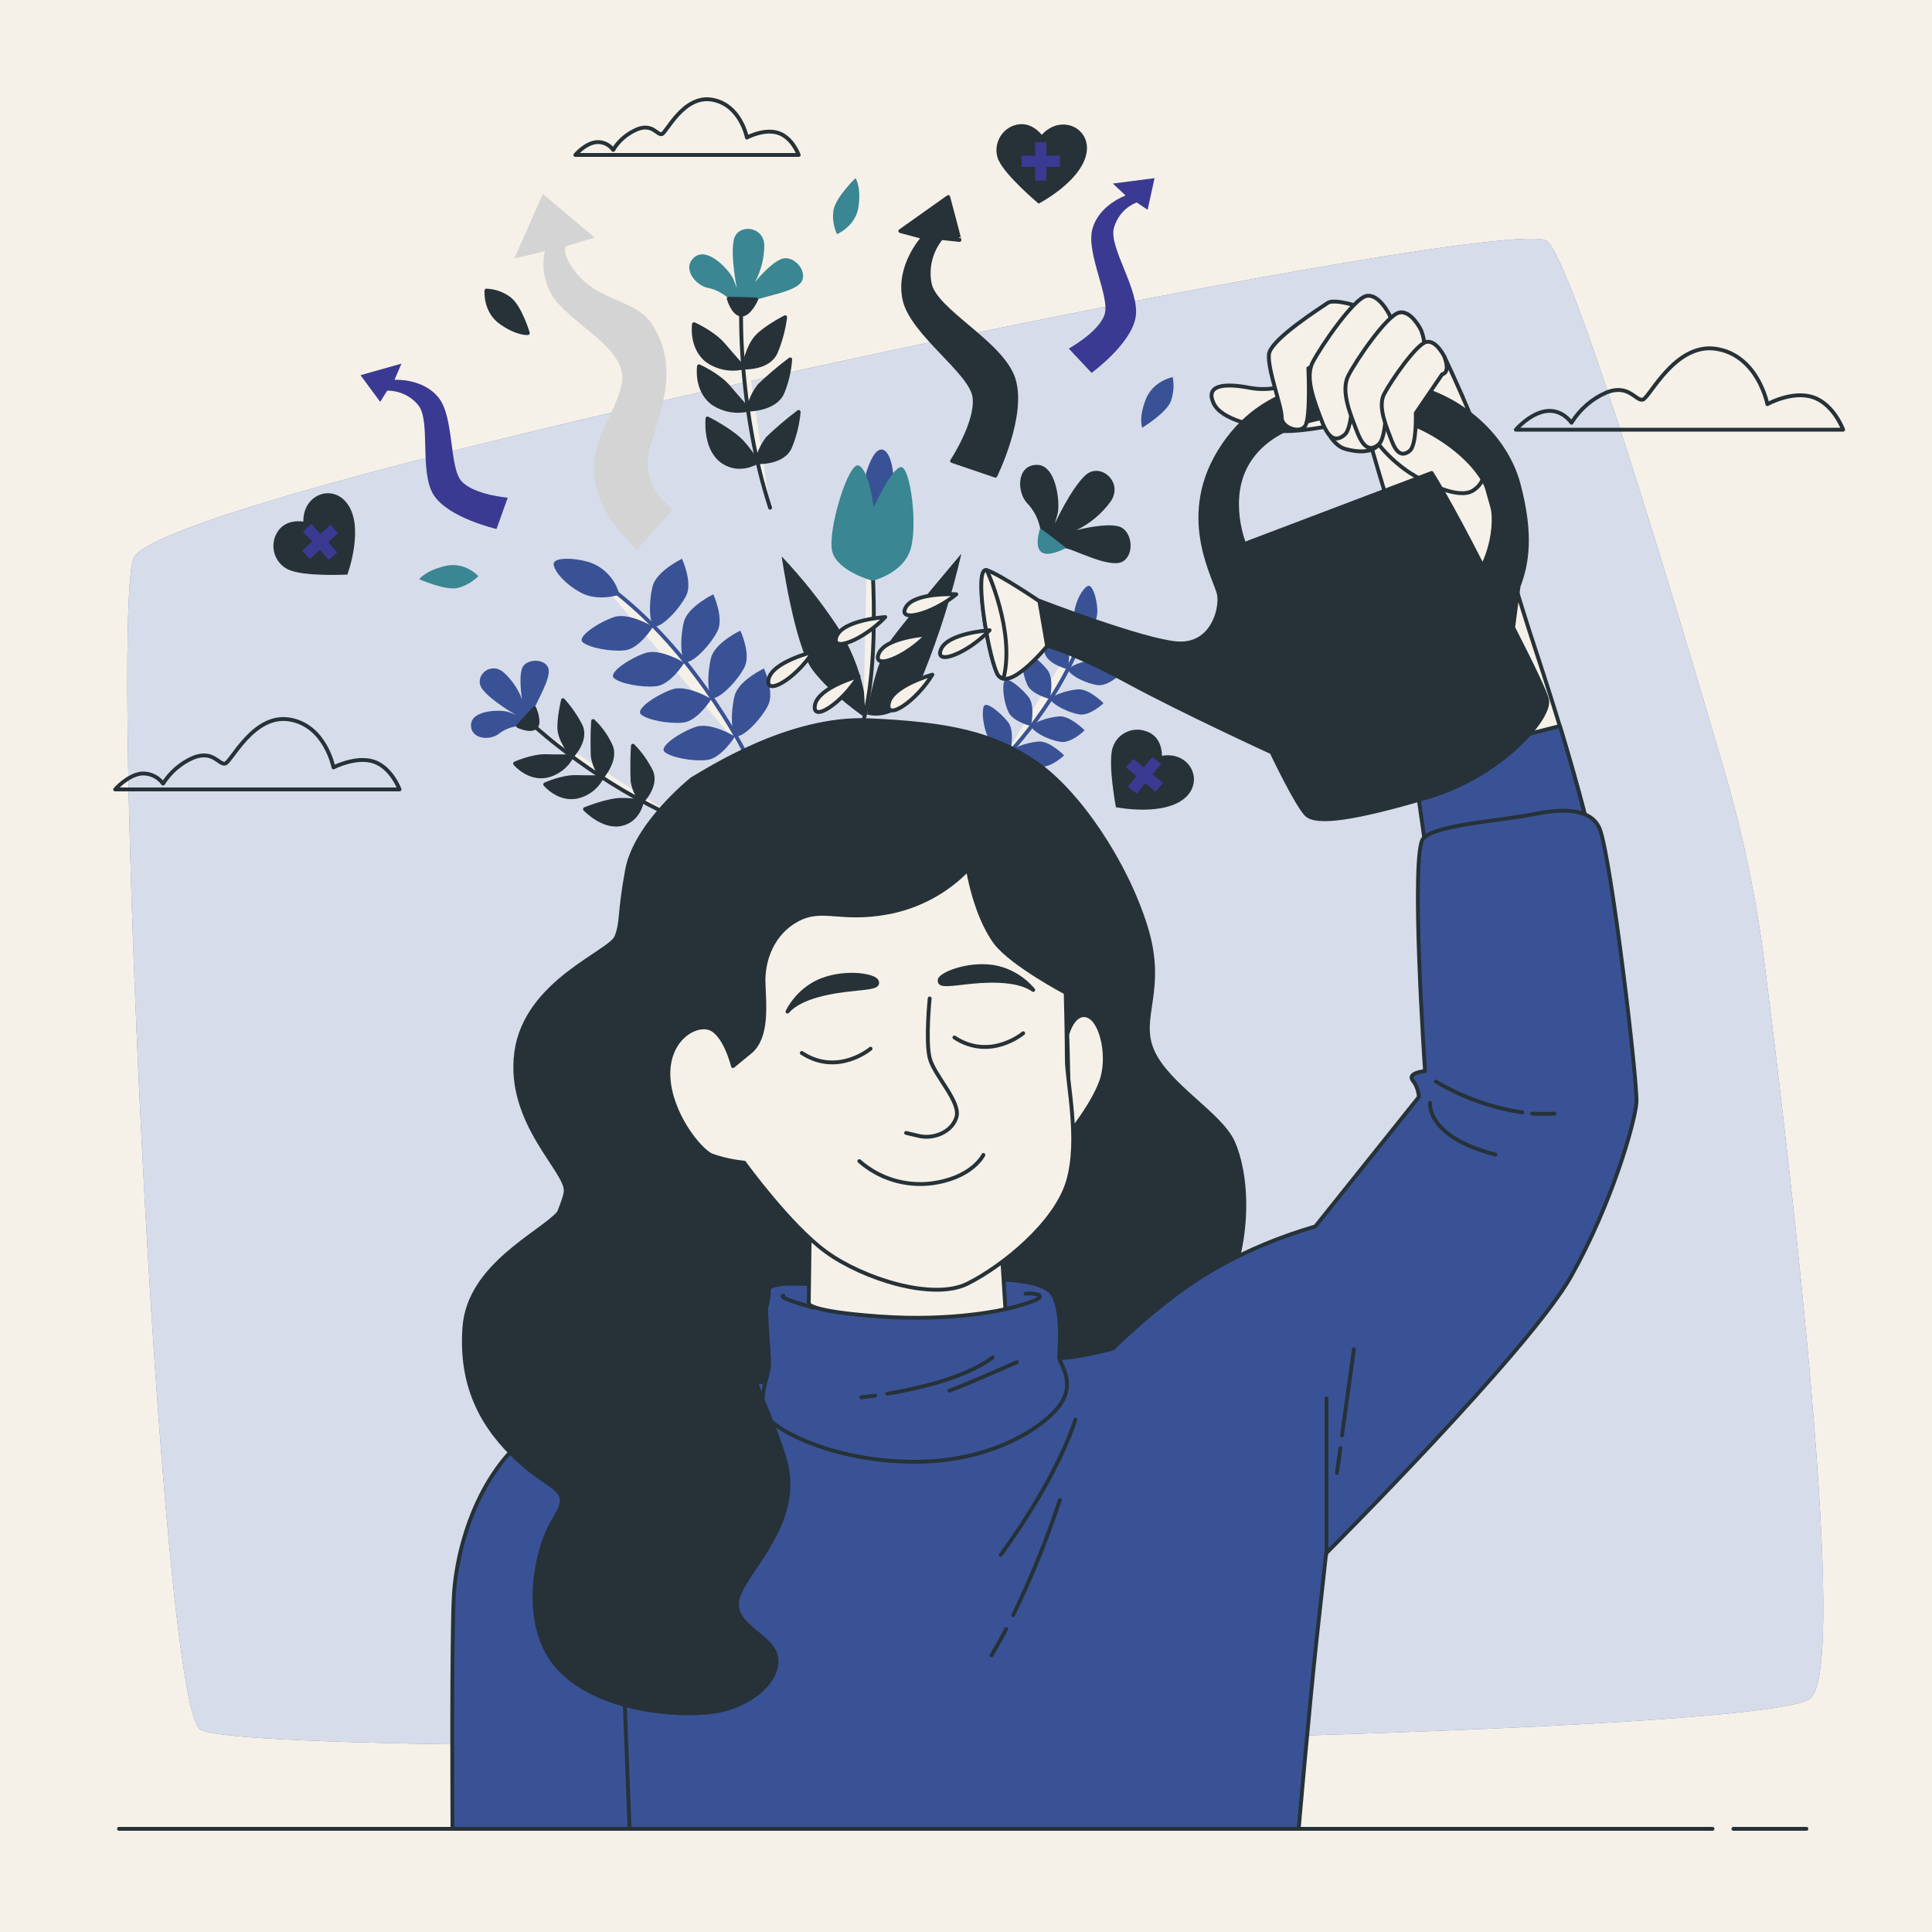 <?xml version="1.0" encoding="UTF-8"?>
<!-- Generator: Adobe Illustrator 28.0.0, SVG Export Plug-In . SVG Version: 6.00 Build 0)  -->
<svg xmlns="http://www.w3.org/2000/svg" xmlns:xlink="http://www.w3.org/1999/xlink" version="1.1" id="Calque_1" x="0px" y="0px" viewBox="0 0 500 500" style="enable-background:new 0 0 500 500;" xml:space="preserve">
<style type="text/css">
	.st0{fill:#F6F1E8;}
	.st1{fill:#395295;}
	.st2{opacity:0.8;fill:#FFFFFF;enable-background:new    ;}
	.st3{fill:none;stroke:#263238;stroke-linecap:round;stroke-linejoin:round;}
	.st4{fill:#D4D4D4;}
	.st5{fill:#263238;stroke:#263238;stroke-linecap:round;stroke-linejoin:round;}
	.st6{fill:#3A3A93;}
	.st7{fill:#263238;}
	.st8{fill:#3A8693;}
	.st9{fill:#F6F1E8;stroke:#263238;stroke-linecap:round;stroke-linejoin:round;}
	.st10{fill:#F6F1E8;stroke:#395295;stroke-linecap:round;stroke-linejoin:round;}
	.st11{fill:#395295;stroke:#263238;stroke-linecap:round;stroke-linejoin:round;}
</style>
<g id="Calque_2_00000101824865885450708090000006064853992583355552_">
	<rect class="st0" width="500" height="500"></rect>
</g>
<g id="Calque_1_00000130605136641382711030000011415911567435276930_">
	<g id="freepik--background-simple--inject-60">
		<path class="st1" d="M456.7,249.7c-2.1-17-5.6-33.7-10.4-50.1c-12.8-43.8-39-131.2-45.9-137.2c-9.3-8-359.9,64.3-365.9,82.2    c-6,17.9,6.6,294.3,17.2,302.9s404.3,3.3,416.9-8C478.4,430.8,463.7,304.9,456.7,249.7L456.7,249.7z"></path>
		<path class="st2" d="M456.7,249.7c-2.1-17-5.6-33.7-10.4-50.1c-12.8-43.8-39-131.2-45.9-137.2c-9.3-8-359.9,64.3-365.9,82.2    c-6,17.9,6.6,294.3,17.2,302.9s404.3,3.3,416.9-8C478.4,430.8,463.7,304.9,456.7,249.7L456.7,249.7z"></path>
	</g>
	<g id="freepik--Clouds--inject-60">
		<path class="st3" d="M457.4,104.6c0,0-2.4-12.5-13.1-14.3s-17.3,12.5-19.1,13.1s-3.6-4.2-9.5-1.8c-3.7,1.6-6.8,4.3-9,7.8    c0,0-2.4-3.6-6.6-3s-7.8,4.8-7.8,4.8h84.7c0,0-2.4-6.6-7.8-8.4S457.4,104.6,457.4,104.6z"></path>
		<path class="st3" d="M86.3,198.6c0,0-2.1-10.9-11.4-12.4s-15,10.9-16.6,11.4s-3.1-3.6-8.3-1.5c-3.2,1.4-5.9,3.7-7.8,6.7    c-1.3-1.8-3.5-2.8-5.7-2.6c-3.6,0.5-6.7,4.1-6.7,4.1h73.6c0,0-2.1-5.7-6.7-7.2S86.3,198.6,86.3,198.6L86.3,198.6z"></path>
		<path class="st3" d="M193.3,35.6c0,0-1.6-8.5-9-9.8s-11.8,8.5-13,8.9s-2.4-2.9-6.5-1.2c-2.5,1.1-4.7,2.9-6.1,5.3    c-1-1.4-2.7-2.2-4.5-2c-2.9,0.4-5.3,3.3-5.3,3.3h57.8c0,0-1.6-4.5-5.3-5.7S193.3,35.6,193.3,35.6L193.3,35.6z"></path>
	</g>
	<g id="freepik--Arrows--inject-60">
		<path class="st4" d="M140.5,50.2l-7.4,16.7L141,65c-1.1,5,0.3,10.3,3.9,14c6,6.6,18.1,12.3,15.9,20.9s-8,13.7-6.9,23.9    s11,18.4,11,18.4l9.3-10.4c0,0-9.3-6-5.8-16.8s6.8-20.6,0.6-30.7c-4.4-7.2-14.4-5.9-20.6-14.6c-3.2-4.5-1.9-6-1.9-6l7.4-2.2    L140.5,50.2L140.5,50.2z"></path>
		<path class="st5" d="M245.4,51l-12.4,8.8l6,1.6c0,0-6.9,7.4-4.9,16.2s17.3,18.7,18.1,25.2s-5.8,16.5-5.8,16.5l11.2,3.8    c0,0,7.7-15.6,4.7-25s-20.3-17.6-21.7-24.7c-0.8-4.2,0.3-8.5,3-11.8l4.7,0.5C248.4,62.2,245.4,51,245.4,51z"></path>
		<path class="st6" d="M298.8,46.1L288,47.5l3.3,3.1c0,0-6.9,2.4-8.6,8.7s4.8,17.8,3.1,22.3s-9.2,8.6-9.2,8.6l5.9,6.3    c0,0,10.2-7.4,11.4-14.4s-7.1-18.1-5.6-23.2c0.9-3,3-5.4,5.9-6.5l2.8,1.9L298.8,46.1L298.8,46.1z"></path>
		<path class="st6" d="M93.3,97.1l10.6-3l-1.8,4.2c0,0,7.3-0.5,11.4,4.6s2.7,18.2,6,21.7s11.9,4.2,11.9,4.2l-2.9,8.1    c0,0-12.3-2.8-16.2-8.7s-0.7-19.4-4.1-23.4c-2-2.4-4.9-3.7-8-3.7l-1.8,2.9C98.3,103.9,93.3,97.1,93.3,97.1z"></path>
	</g>
	<g id="freepik--Hearts--inject-60">
		<path class="st7" d="M269.6,34.9c0,0-2.9-4-7.3-2.4c-3.5,1.3-5.3,5.2-4,8.7c0,0,0,0.1,0.1,0.2c1.8,4.1,10.4,11.3,10.4,11.3    s12-6.2,12.5-14C281.6,32.7,274.3,29.7,269.6,34.9z"></path>
		<polygon class="st6" points="274.3,40.3 270.8,40.3 270.8,36.8 267.9,36.8 267.9,40.3 264.4,40.3 264.4,43.2 267.9,43.2     267.9,46.7 270.8,46.7 270.8,43.2 274.3,43.2   "></polygon>
		<path class="st7" d="M78.5,135c0,0-4.9-1-7,3.2c-1.7,3.3-0.4,7.4,2.9,9.1c0.1,0,0.1,0.1,0.2,0.1c4.1,1.9,15.3,1.3,15.3,1.3    s4.7-12.7-0.3-18.7C85.8,125.3,78.4,128,78.5,135z"></path>
		<polygon class="st6" points="85.5,135.8 82.9,138.2 80.6,135.6 78.4,137.6 80.8,140.1 78.2,142.5 80.2,144.7 82.8,142.3     85.1,144.9 87.3,142.9 84.9,140.3 87.5,138   "></polygon>
		<path class="st7" d="M300.7,195.6c0,0,0.3-5-4.2-6.4c-3.5-1.2-7.4,0.7-8.5,4.2c0,0.1,0,0.1-0.1,0.2c-1.2,4.3,0.9,15.3,0.9,15.3    s13.2,2.7,18.5-3C311.4,201.4,307.6,194.4,300.7,195.6L300.7,195.6z"></path>
		<polygon class="st6" points="301,202.6 298.2,200.4 300.5,197.7 298.2,195.9 296,198.6 293.3,196.4 291.4,198.6 294.1,200.9     291.9,203.6 294.2,205.4 296.4,202.7 299.1,204.9   "></polygon>
	</g>
	<g id="freepik--Plants--inject-60">
		<path class="st8" d="M188.6,77.3c-1.5-1.4-3.4-2.4-5.4-2.8c-3.2-0.6-6.9-5.2-3.4-8s9.4,3.9,10.1,6l0.8,2.1c0,0-1.7-8.2-0.8-12.5    s7.7-3.7,7.9,1.3c0,3.3-0.8,6.6-2.4,9.6c0,0,3.9-4.9,6.9-6s6.7,3,5.2,5.8s-10.3,3.9-11.8,4.9C193.5,79,190.7,78.9,188.6,77.3z"></path>
		<path class="st5" d="M188.6,77.3c0,0,1.1,3.9,3.2,4.1s3.9-3.9,3.9-3.9S190.1,77.3,188.6,77.3z"></path>
		<path class="st9" d="M191.8,81.4c0,0-0.6,25.1,7.5,50"></path>
		<path class="st5" d="M192.4,95.1c0,0-2.4-2.6-5.1-5.8s-7.7-5.4-7.7-5.4s-0.9,6,3.4,9.4C185.7,95.2,189.1,95.9,192.4,95.1z"></path>
		<path class="st5" d="M192.4,95.1c0,0,1.1-5.4,3.4-7.9s7.4-5.1,7.4-5.1c-0.4,3.1-1.2,6.1-2.4,9C198.9,95.5,192.4,95.1,192.4,95.1z"></path>
		<path class="st5" d="M193.7,106c0,0-2.4-2.6-5.1-5.8s-7.7-5.4-7.7-5.4s-0.9,6,3.4,9.4C187,106.1,190.4,106.8,193.7,106z"></path>
		<path class="st5" d="M193.7,106c0.4-2.3,1.4-4.4,2.8-6.2c2.5-2.4,5.2-4.7,8-6.8c-0.2,3-0.9,5.9-2,8.6    C200.6,106,193.7,106,193.7,106z"></path>
		<path class="st5" d="M195.9,119.6c-1-1.7-2.1-3.2-3.4-4.7c-2.6-3.2-9.4-6.6-9.4-6.6s-0.8,7.5,3.6,10.9S195.9,119.6,195.9,119.6z"></path>
		<path class="st5" d="M195.9,119.6c0.4-2.3,1.4-4.4,2.8-6.2c2.5-2.4,5.2-4.7,8-6.8c-0.3,3.1-1,6.1-2.2,9    C202.7,120,195.9,119.6,195.9,119.6z"></path>
		<path class="st10" d="M259.1,197.1c0,0,16.6-16.4,22.3-36.5"></path>
		<path class="st1" d="M280,165.2c2.5-1.6,4-4.4,4-7.3c-0.1-2.9-1.3-7-2.6-6.2s-2.8,3.5-3.3,6.2C277.3,161.8,280,165.2,280,165.2z"></path>
		<path class="st1" d="M276.3,173.2c0,0,1.2-5.2-0.5-7.5s-5.7-5.6-6.3-4.1s-0.1,5.5,1.1,8S276.3,173.2,276.3,173.2L276.3,173.2z"></path>
		<path class="st1" d="M290.2,174.3c0,0-3.7-3.8-6.6-3.6s-7.8,1.8-6.9,3.1s4.5,3.1,7.3,3.5S290.2,174.3,290.2,174.3L290.2,174.3z"></path>
		<path class="st1" d="M271.7,180.9c0,0,1.2-5.2-0.6-7.5s-5.7-5.6-6.3-4.1s-0.1,5.5,1.1,8S271.7,180.9,271.7,180.9L271.7,180.9z"></path>
		<path class="st1" d="M285.6,182c0,0-3.7-3.8-6.6-3.6s-7.8,1.8-6.9,3s4.6,3.1,7.3,3.5S285.6,182,285.6,182z"></path>
		<path class="st1" d="M266.8,187.9c0,0,1.2-5.2-0.6-7.5s-5.7-5.6-6.3-4.1s-0.1,5.5,1.1,8S266.8,187.9,266.8,187.9z"></path>
		<path class="st1" d="M280.7,189c0,0-3.7-3.8-6.6-3.6s-7.8,1.8-6.9,3.1s4.5,3.1,7.3,3.5S280.7,189,280.7,189L280.7,189z"></path>
		<path class="st1" d="M261.5,194.4c0,0,1.2-5.2-0.6-7.5s-5.7-5.6-6.3-4.1s-0.1,5.5,1.1,8S261.5,194.4,261.5,194.4z"></path>
		<path class="st1" d="M275.4,195.5c0,0-3.7-3.8-6.6-3.6s-7.8,1.8-6.9,3s4.6,3.1,7.3,3.5S275.4,195.5,275.4,195.5L275.4,195.5z"></path>
		<path class="st1" d="M134.1,187.9c-1.8,0.2-3.6,0.9-5,2c-2.2,1.8-7.4,1.5-7.2-2.4s8-3.9,9.8-3.2l1.8,0.7c0,0-6.4-3.6-8.7-6.7    s1.9-7.2,5.4-4.4c2.2,1.9,3.9,4.4,4.9,7.1c0,0-0.9-5.4,0-8s5.9-2.7,6.8-0.1s-3.3,9-3.6,10.6C137.9,185.6,136.3,187.4,134.1,187.9    L134.1,187.9z"></path>
		<path class="st5" d="M134.1,187.9c0,0,3.2,1.5,4.5,0.3s-0.3-4.9-0.3-4.9S135,186.9,134.1,187.9L134.1,187.9z"></path>
		<path class="st9" d="M138.6,188.2c0,0,16.2,14.8,37.2,23.8"></path>
		<path class="st5" d="M148,195.7c0,0-3.1,0.1-6.7,0s-8,1.9-8,1.9s3.4,4.1,8.1,3.2C144.2,200.2,146.7,198.3,148,195.7z"></path>
		<path class="st5" d="M148,195.7c0,0-2.9-3.9-3.2-6.7s0.9-7.8,0.9-7.8c1.8,2,3.4,4.3,4.6,6.7C152,191.6,148,195.7,148,195.7z"></path>
		<path class="st5" d="M155.8,201.1c0,0-3.1,0.1-6.7,0s-8,1.9-8,1.9s3.4,4.1,8.1,3.2C152.1,205.6,154.5,203.7,155.8,201.1    L155.8,201.1z"></path>
		<path class="st5" d="M155.8,201.1c-1.3-1.6-2.1-3.4-2.4-5.4c-0.1-3.1-0.1-6.1,0.1-9.1c1.9,1.8,3.4,3.9,4.5,6.3    C159.8,196.5,155.8,201.1,155.8,201.1z"></path>
		<path class="st5" d="M166.1,207.5c-1.6-0.3-3.3-0.5-5-0.5c-3.6-0.1-9.7,2.4-9.7,2.4s4.5,4.8,9.2,3.9S166.1,207.5,166.1,207.5    L166.1,207.5z"></path>
		<path class="st5" d="M166.1,207.5c-1.3-1.6-2.1-3.4-2.4-5.4c-0.1-3.1-0.1-6.1,0.1-9.1c1.9,1.9,3.5,4.2,4.7,6.6    C170.2,203.3,166.1,207.5,166.1,207.5z"></path>
		<path class="st9" d="M224.6,132.4c0,0,4.2,33.8-1.2,54.4"></path>
		<path class="st1" d="M224.1,122.6c0,0,1.9-7,4.4-6.2s2.9,7.6,2.9,9.6c0,2.1-3.6,3.9-5.3,5.3S224.1,122.6,224.1,122.6L224.1,122.6z    "></path>
		<path class="st8" d="M225.8,150.3c0,0-9-2.4-10.4-7.5s4.2-23.7,6.9-22.3s3.8,10.8,3.8,10.8s4.9-10.7,7.2-10.4s4.3,15.2,2.3,21.4    S225.8,150.3,225.8,150.3z"></path>
		<path class="st7" d="M224.4,184.9c0,0,1.8-13.4,6.4-19.6s18-22,18-22c-2.4,10.5-5.7,20.9-9.7,30.9    C233.6,188,224.4,184.9,224.4,184.9L224.4,184.9z"></path>
		<path class="st7" d="M223.6,179.1c-1.2-6.2-3.7-12-7.1-17.3c-4.2-6.3-9-12.3-14.2-17.8c0,0,3.3,23.1,8,29.4s13.7,12.4,13.7,12.4    L223.6,179.1z"></path>
		<path class="st10" d="M192.8,194.8c0,0-14.1-28.6-37.9-44.8"></path>
		<path class="st1" d="M160.3,153.9c-1-3.9-3.9-7.1-7.8-8.4c-3.9-1.2-9.6-1.4-9.2,0.7s3.3,5.1,6.7,7    C154.6,155.9,160.3,153.9,160.3,153.9L160.3,153.9z"></path>
		<path class="st1" d="M169,162.2c0,0-6.2-3.8-10.1-2.5s-9.7,5.1-8.1,6.5s7.1,2.5,10.9,2.1S169,162.2,169,162.2L169,162.2z"></path>
		<path class="st1" d="M176.5,144.6c0,0-6.6,3.2-7.6,7.1s-1.1,10.9,1,10.4s6-4.6,7.7-8S176.5,144.6,176.5,144.6z"></path>
		<path class="st1" d="M177.1,171.5c0,0-6.2-3.8-10.1-2.5s-9.7,5.1-8.1,6.5s7.1,2.5,10.9,2.1S177.1,171.5,177.1,171.5L177.1,171.5z"></path>
		<path class="st1" d="M184.6,153.8c0,0-6.6,3.2-7.6,7.1s-1.1,10.9,1,10.4s6-4.6,7.7-8S184.6,153.8,184.6,153.8z"></path>
		<path class="st1" d="M184.1,180.9c0,0-6.2-3.8-10.1-2.5s-9.7,5.1-8.1,6.5s7.1,2.5,10.9,2.1S184.1,180.9,184.1,180.9L184.1,180.9z"></path>
		<path class="st1" d="M191.6,163.2c0,0-6.6,3.1-7.6,7.1s-1.1,10.9,1,10.3s6-4.6,7.7-8S191.6,163.2,191.6,163.2L191.6,163.2z"></path>
		<path class="st1" d="M190.2,190.6c0,0-6.2-3.8-10.1-2.5s-9.7,5.1-8.1,6.5s7.1,2.5,10.9,2.1S190.2,190.6,190.2,190.6L190.2,190.6z"></path>
		<path class="st1" d="M197.7,173c0,0-6.6,3.1-7.6,7.1s-1.1,10.9,1,10.4s6-4.6,7.7-8S197.7,173,197.7,173L197.7,173z"></path>
		<path class="st7" d="M269.2,136.7c-0.5-2.4-1.6-4.6-3.3-6.4c-2.7-2.7-3-9.8,2.3-10s6.2,10.2,5.5,12.7l-0.7,2.5c0,0,4.1-9,7.9-12.5    s9.9,1.7,6.6,6.7c-2.3,3.2-5.4,5.8-8.9,7.5c0,0,7.1-1.9,10.8-1s4.4,7.5,1,9.2s-12.6-3.3-14.6-3.5    C272.8,141.6,270.2,139.6,269.2,136.7L269.2,136.7z"></path>
		<path class="st8" d="M269.2,136.7c0,0-1.6,4.5,0.2,6.1s6.5-1,6.5-1S270.7,137.7,269.2,136.7z"></path>
		<path class="st1" d="M295.6,110.7c0,0-1-2.4,0.9-7.3s7-5.8,7-5.8c0.4,2.1,0.2,4.3-0.5,6.3C301.7,107,295.6,110.7,295.6,110.7    L295.6,110.7z"></path>
		<path class="st5" d="M136.6,86.2c0,0-2.6,0.3-6.9-2.7s-3.8-8.3-3.8-8.3c2.1,0.1,4.2,0.8,5.9,2.1C134.6,79.4,136.6,86.2,136.6,86.2    z"></path>
		<path class="st8" d="M108.5,149.9c0,0,1.4-2.1,6.6-3.4s8.7,2.6,8.7,2.6c-1.5,1.5-3.4,2.6-5.5,3.1    C115,152.8,108.5,149.9,108.5,149.9L108.5,149.9z"></path>
		<path class="st8" d="M221.4,46.1c0,0,1.5,2.1,0.8,7.3s-5.6,7.2-5.6,7.2c-0.9-2-1.2-4.1-0.9-6.2C216.3,51,221.4,46.1,221.4,46.1    L221.4,46.1z"></path>
	</g>
	<g id="freepik--Character--inject-60">
		<path class="st5" d="M179.1,201.6c0,0-14.6,11.6-16.8,23.5s-1.2,13.4-2.8,17.4s-23.5,11.6-25.9,29.9s13.4,30.8,12.8,36    s-9.1,16.2-5.8,40.6s48.5,27.4,77.2,26.2s87.5-16.2,97.3-35.4s7.3-36.9,4-44.2s-16.8-14.6-20.8-23.5s3.4-15.6-1.8-32.3    s-17.4-34.8-28.4-42.4s-22.6-10.1-43.3-11S183,199.4,179.1,201.6z"></path>
		<path class="st9" d="M369.3,221.2c0,0-4.3-73.1-9-87.7s-9.5-32.7-9.5-32.7l27.5,1.4c0,0,9.5,37,19.3,66.6s13.8,46.9,13.8,46.9    S376,222.4,369.3,221.2z"></path>
		<path class="st11" d="M403.7,187.9l-37.9,9.6c2,13.4,3.4,23.7,3.4,23.7c6.7,1.2,42.1-5.5,42.1-5.5S409.1,205.7,403.7,187.9    L403.7,187.9z"></path>
		<path class="st11" d="M202.2,357.5c0,0-44.9,0.8-61.9,11.4s-22.1,32.7-22.8,43.3s-0.4,61.1-0.4,61.1h219c0,0,2.8-32.3,4.7-49.6    s2.4-21.7,2.4-21.7s52.8-52.8,63.4-71.7s16.5-39.8,16.9-44.9s-6.6-63.7-9.5-70.9c-1.6-3.9-6.3-5.9-16.5-3.9s-25.6,2.8-29.1,6.3    s0.4,60.3,0.4,60.3s-4.7,0.4-3.2,2.4c1,1.2,1.5,2.8,1.6,4.3l-26.8,33.5c-8.9,2.6-17.5,6.1-25.6,10.7    c-13.4,7.5-26.8,20.9-26.8,20.9s-10,2.7-14,2.4S202.2,357.5,202.2,357.5L202.2,357.5z"></path>
		<path class="st3" d="M396.5,288.2c1.9,0.1,3.9,0.1,5.8,0"></path>
		<path class="st3" d="M371.6,279.9c6.9,4.1,14.5,6.8,22.4,8"></path>
		<path class="st3" d="M370.1,285.4c0,0-1.2,8.7,16.9,13.4"></path>
		<line class="st3" x1="343.3" y1="361.9" x2="343.3" y2="402"></line>
		<line class="st3" x1="346.9" y1="374.8" x2="346" y2="381.2"></line>
		<line class="st3" x1="350.4" y1="349.2" x2="347.3" y2="371.5"></line>
		<path class="st3" d="M278.3,367.4c0,0-3.9,13.8-19.3,35"></path>
		<path class="st3" d="M260.4,421.6c-1.2,2.3-2.5,4.6-3.8,6.8"></path>
		<path class="st3" d="M274.3,388.2c-3.4,10.2-7.4,20.2-12.1,29.8"></path>
		<line class="st3" x1="162.9" y1="472.5" x2="161.7" y2="441"></line>
		<path class="st9" d="M337,97.8c-4,2.5-8.8,3.4-13.4,2.6c-7.6-1.5-11.6-0.4-9.5,4s10.9,5.8,15.6,6.9s16.7-1.5,16.7-1.5    S343.1,94.5,337,97.8L337,97.8z"></path>
		<path class="st9" d="M373.8,92.3c0,0,8.2,17.3,9.4,22.7s1.9,9.4-1.9,11.9c-3.8,2.5-12.3-1.9-16.7-4.7c-2.9-2-5.6-4.4-7.8-7.2    c0,0-1.6,3.1-8.6,1.2s-9.7-20.9-9.7-20.9S351.5,76.5,373.8,92.3z"></path>
		<path class="st5" d="M400.4,181.3c-0.2-1.7-4-9.5-8.8-18.9l1.4-10.7c2.2-5.8,3.5-13.2,0-26.4s-16.6-24.3-31.5-26s-34.7-1-46,17.7    c-10.6,17.5-0.6,33.1,0,37s-1.9,13.2-10.9,12.5s-35.6-11-35.6-11l1.9,11.6c0,0,6.1,1.3,20.9,9.3s37.3,18.3,37.3,18.3    s6.4,13.5,9,16.1s12.9,1,31.5-4.5S401.1,186.1,400.4,181.3L400.4,181.3z M383.7,146.5c-8.8-17.3-13.2-24.1-13.2-24.1L322,140.8    c0,0-4.8-11.8,1-21.2c6.1-10,20.2-12.5,30.9-12.5s26.4,9,30.9,19S383.7,146.5,383.7,146.5z"></path>
		<polyline class="st3" points="322,140.8 316.9,142.7 321.4,156.8   "></polyline>
		<line class="st3" x1="383.7" y1="146.6" x2="387.6" y2="154.6"></line>
		<path class="st9" d="M269,155.6c0,0-10-6.8-13.5-8s0,21.2,2.6,26.7s12.9-7.1,12.9-7.1L269,155.6z"></path>
		<path class="st9" d="M258,174.2c0.3,0.7,1,1.3,1.7,1.4c3.1-12.1-4.3-28-4.3-28C251.9,146.2,255.5,168.7,258,174.2z"></path>
		<path class="st9" d="M349.8,78.8c0,0-4.8-1.4-6.2-0.4s-14.8,9.4-15.2,13.3s3.4,13.7,3.3,16.3s4.7,4.4,6.1,2.2s0.8-14.9,0.8-14.9    l12-5.5C350.6,89.8,354.5,80.5,349.8,78.8L349.8,78.8z"></path>
		<path class="st9" d="M359.6,81.5c0,0-2.7-5.6-6-4.9s-11.8,13.1-13.9,17.2s0.7,10.7,2.4,15.2s3.6,5.5,5.9,3.5s2-12.5,2-12.5    l8.6-12.7C358.7,87.4,361.8,87.4,359.6,81.5L359.6,81.5z"></path>
		<path class="st9" d="M367.8,85.5c0,0-2.5-5.3-5.7-4.6s-11.2,12.4-13.2,16.4s0.7,10.2,2.3,14.4s3.4,5.2,5.6,3.3s1.9-11.9,1.9-11.9    L367,91C367,91,369.9,91.1,367.8,85.5z"></path>
		<path class="st9" d="M373.8,92.3c0,0-2.1-4.4-4.7-3.8s-9.2,10.2-10.9,13.5s0.6,8.4,1.9,11.9s2.8,4.3,4.7,2.8s1.6-9.8,1.6-9.8    l6.8-10C373.1,96.8,375.5,96.9,373.8,92.3z"></path>
		<path class="st9" d="M247.5,153.8c0,0-10.9-0.6-13.1,3.4S241.1,159,247.5,153.8z"></path>
		<path class="st9" d="M222.2,175c0,0-10.5,2.9-11.3,7.5S217.9,182,222.2,175z"></path>
		<path class="st9" d="M241.3,174.6c0,0-10.5,2.9-11.3,7.5S237,181.6,241.3,174.6z"></path>
		<path class="st9" d="M229.1,159.7c0,0-10.9,0.7-12.6,5S223.4,165.7,229.1,159.7z"></path>
		<path class="st9" d="M240,164.2c0,0-10.9,0.7-12.6,5S234.3,170.2,240,164.2z"></path>
		<path class="st9" d="M256.1,163.1c0,0-10.9,0.7-12.6,5S250.4,169.1,256.1,163.1z"></path>
		<path class="st9" d="M210.4,168.7c0,0-10.6,2.6-11.5,7.1S205.9,175.7,210.4,168.7z"></path>
		<path class="st11" d="M212.5,332.6c0,0-11.7-1.3-13.5,0.8s0.3,17,0,20.2s-3.2,9-0.5,13s18.3,11.9,39,11.7s34.2-10.1,37.4-15.6    s-0.8-10.1-0.8-11.4s1.1-11.4-1.6-16.2s-19.4-4-19.4-4L212.5,332.6L212.5,332.6z"></path>
		<path class="st3" d="M210.5,338.4c0,0-9.4-2.5-7.8-3.1"></path>
		<path class="st3" d="M260.3,338.8c0,0,8.8-2.1,8.8-3.2s-3.7-0.8-3.7-0.8"></path>
		<path class="st3" d="M229.6,360.7c7.7-1.3,20.1-4,27.3-9.4"></path>
		<path class="st3" d="M222.9,361.6c0,0,1.4-0.1,3.6-0.4"></path>
		<path class="st3" d="M263.2,352.5c0,0-13,5.8-17.5,7.4"></path>
		<path class="st9" d="M209.6,316.2l-0.3,21c0,0-1.1,2.1,18.3,3.5s32.6-1.9,32.6-1.9l-1.1-17.5L209.6,316.2L209.6,316.2z"></path>
		<path class="st9" d="M276.2,267.7c0,0,1.6-6.1,5.3-4.8s5.8,10.9,3.4,17.2s-8.2,13.3-8.2,13.3S276.5,275.4,276.2,267.7z"></path>
		<path class="st9" d="M250.5,225c-5.5,5.7-12.7,9.6-20.5,11.1c-12.7,2.4-17-1.6-23.6,1.9s-9,10.6-8.8,16.4s1.1,14-3.4,17.8    l-4.5,3.7c0,0-2.1-8.5-6.1-9.8s-11.1,3.2-10.6,12.7s8,18.8,11.1,20.2c2.8,1,5.6,1.6,8.5,1.9c0,0,11.7,16.2,21.2,23.1    s27.6,12.7,36.6,8.2c9-4.5,22.8-15.6,26-26.5s-0.3-25.5-0.3-31.6s-0.3-17.2-0.3-17.2s-14-7.4-18.2-13    C252.3,236.7,250.5,225,250.5,225L250.5,225z"></path>
		<path class="st3" d="M240.6,258.4c0,0-1.1,10.9,0,15.4s8.2,11.4,6.9,15.4s-6.1,5.6-9.6,4.8l-3.4-0.8"></path>
		<path class="st3" d="M222.4,300.5c5,4.4,11.6,6.5,18.3,5.8c10.9-1.3,13.8-7.4,13.8-7.4"></path>
		<path class="st3" d="M225.3,271.4c0,0-8.5,7.2-17.8,1.1"></path>
		<path class="st3" d="M264.8,267.4c0,0-8.5,7.2-17.8,1.1"></path>
		<path class="st5" d="M203.8,261.8c1.9-3.7,5.1-6.7,9-8.2c6.4-2.4,13.5-1.1,14.1,0.3s-1.1,1.6-6.1,2.1    C215.7,256.5,207.2,257.8,203.8,261.8z"></path>
		<path class="st5" d="M267.4,256.2c-2.7-3.2-6.5-5.4-10.6-6c-6.7-0.9-13.4,2-13.6,3.4s1.4,1.3,6.4,0.7S263.1,253.1,267.4,256.2z"></path>
		<path class="st5" d="M146.2,304.7c0,0,3.2,3.8-1.6,9.2s-23.2,13.6-24.4,29.5s5.1,26.4,14,34.6s14.3,7,9.2,15.2s-8.9,28.3,1.6,39    s30.5,12.1,39.7,10.8s17.1-7.9,16.2-14s-12.4-8.3-9.8-15.9s17.1-19.7,11.8-36.2s-9.5-19.4-7.3-28.9s4.8-12.1,2.5-19.4"></path>
	</g>
	<g id="freepik--Table--inject-60">
		<line class="st3" x1="448.6" y1="473.3" x2="467.5" y2="473.3"></line>
		<line class="st3" x1="30.8" y1="473.3" x2="443.2" y2="473.3"></line>
	</g>
</g>
</svg>
